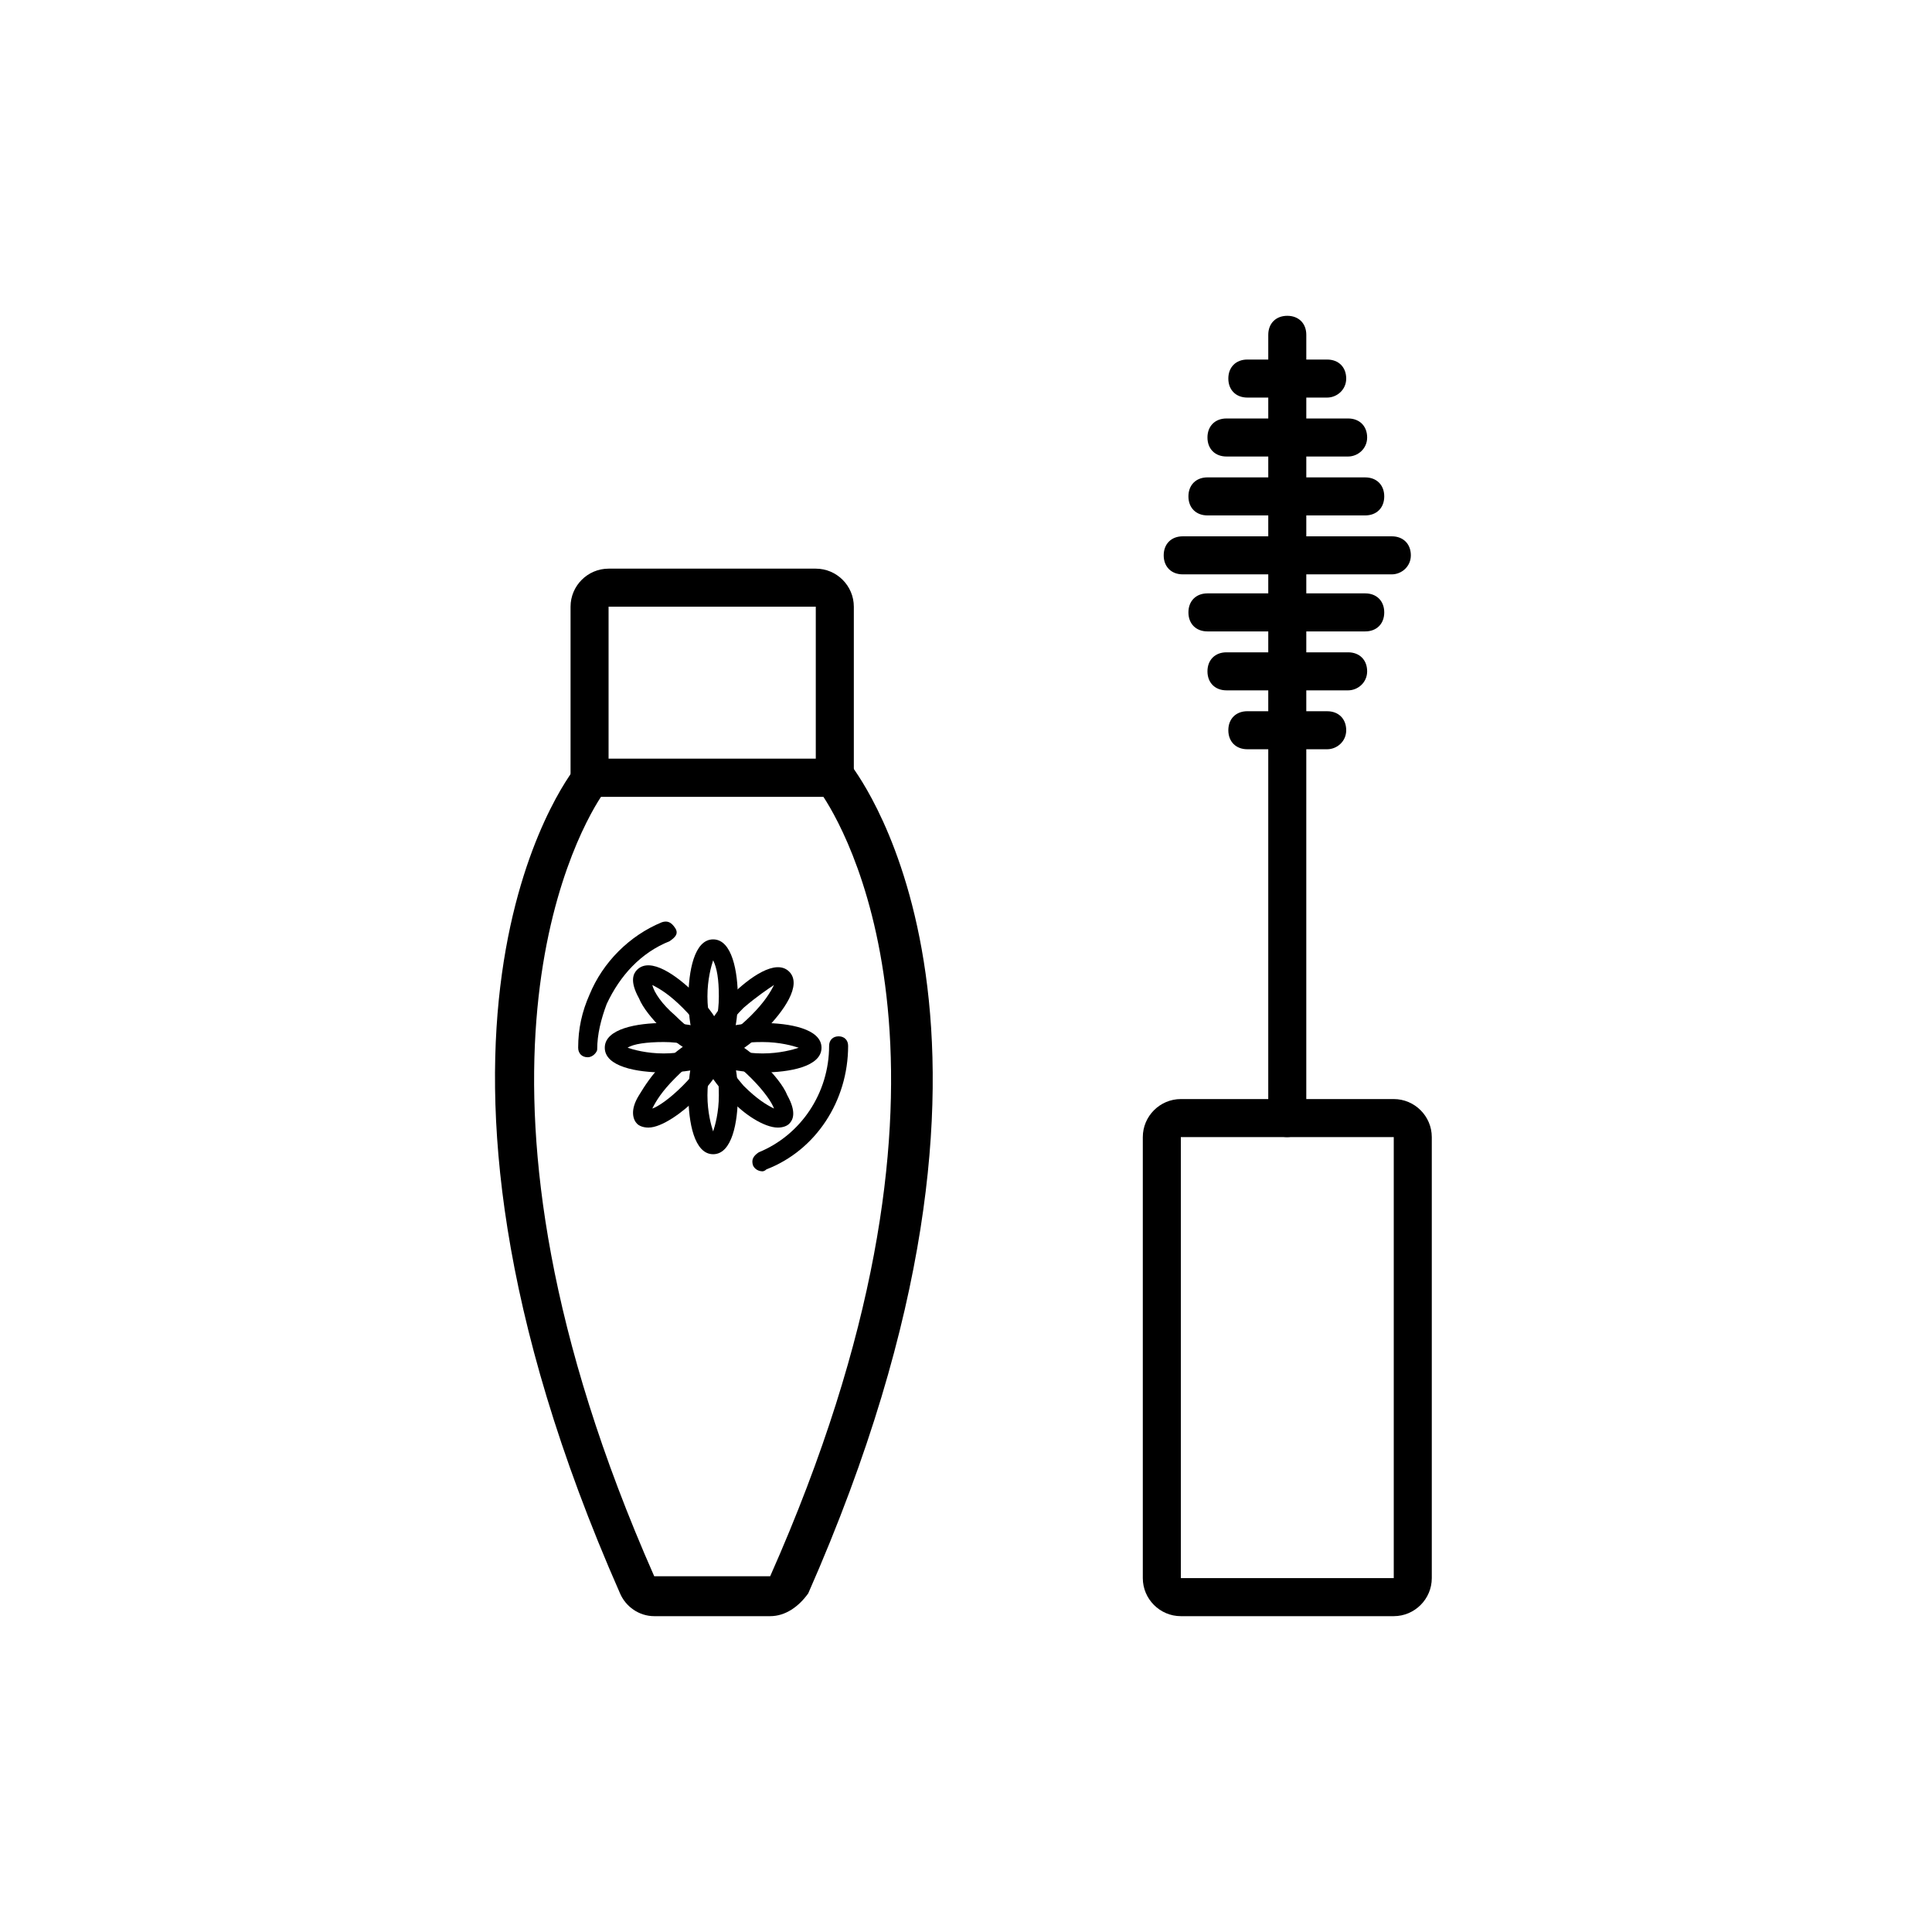 <?xml version="1.0" encoding="UTF-8"?>
<!-- Uploaded to: SVG Repo, www.svgrepo.com, Generator: SVG Repo Mixer Tools -->
<svg fill="#000000" width="800px" height="800px" version="1.1" viewBox="144 144 512 512" xmlns="http://www.w3.org/2000/svg">
 <g>
  <path d="m365.23 355.16h-64.988c-3.023 0-5.039-2.016-5.039-5.039v-45.344c0-5.543 4.535-10.078 10.078-10.078h54.914c5.543 0 10.078 4.535 10.078 10.078v45.344c-0.004 3.023-2.019 5.039-5.043 5.039zm-59.953-10.078h54.914v-40.305h-54.914zm0-44.836v5.039z"/>
  <path d="m513.36 572.3h-56.426c-5.543 0-10.078-4.535-10.078-10.078v-116.88c0-5.543 4.535-10.078 10.078-10.078h56.426c5.543 0 10.078 4.535 10.078 10.078v116.88c0 5.543-4.535 10.078-10.078 10.078zm-56.426-126.96v116.88h56.426v-116.88z"/>
  <path d="m348.11 572.3h-30.73c-4.031 0-7.559-2.519-9.07-6.047-65.496-148.62-14.105-216.13-11.586-219.16 1.008-1.008 2.519-2.016 4.031-2.016h64.992c1.512 0 3.023 0.504 4.031 2.016 2.016 3.023 53.906 70.535-11.586 219.16-2.523 3.527-6.051 6.047-10.082 6.047zm-44.84-217.14c-7.559 11.586-42.824 77.586 14.105 206.56h30.73c57.434-129.48 21.664-194.97 14.105-206.56z"/>
  <path d="m485.14 445.34c-3.023 0-5.039-2.016-5.039-5.039l0.004-207.57c0-3.023 2.016-5.039 5.039-5.039 3.023 0 5.039 2.016 5.039 5.039l-0.004 207.57c0 2.519-2.016 5.035-5.039 5.035z"/>
  <path d="m512.85 296.21h-55.418c-3.023 0-5.039-2.016-5.039-5.039 0-3.023 2.016-5.039 5.039-5.039h55.418c3.023 0 5.039 2.016 5.039 5.039 0 3.023-2.519 5.039-5.039 5.039z"/>
  <path d="m505.8 280.59h-41.816c-3.023 0-5.039-2.016-5.039-5.039 0-3.023 2.016-5.039 5.039-5.039l41.816 0.004c3.023 0 5.039 2.016 5.039 5.039 0 3.023-2.016 5.035-5.039 5.035z"/>
  <path d="m501.27 264.98h-32.242c-3.023 0-5.039-2.016-5.039-5.039s2.016-5.039 5.039-5.039h32.242c3.023 0 5.039 2.016 5.039 5.039-0.004 3.023-2.519 5.039-5.039 5.039z"/>
  <path d="m495.72 249.36h-21.16c-3.023 0-5.039-2.016-5.039-5.039 0-3.023 2.016-5.039 5.039-5.039l21.16 0.004c3.023 0 5.039 2.016 5.039 5.039 0 3.019-2.519 5.035-5.039 5.035z"/>
  <path d="m505.8 311.33h-41.816c-3.023 0-5.039-2.016-5.039-5.039 0-3.023 2.016-5.039 5.039-5.039h41.816c3.023 0 5.039 2.016 5.039 5.039 0 3.023-2.016 5.039-5.039 5.039z"/>
  <path d="m501.27 326.95h-32.242c-3.023 0-5.039-2.016-5.039-5.039s2.016-5.039 5.039-5.039h32.242c3.023 0 5.039 2.016 5.039 5.039-0.004 3.023-2.519 5.039-5.039 5.039z"/>
  <path d="m495.72 342.56h-21.16c-3.023 0-5.039-2.016-5.039-5.039 0-3.023 2.016-5.039 5.039-5.039l21.16 0.004c3.023 0 5.039 2.016 5.039 5.039 0 3.023-2.519 5.035-5.039 5.035z"/>
  <path d="m319.89 428.21c-7.055 0-15.617-1.512-15.617-6.551 0-5.039 8.566-6.551 15.617-6.551 7.055 0 15.617 1.512 15.617 6.551 0 5.039-8.062 6.551-15.617 6.551zm-9.574-6.547c1.512 0.504 5.039 1.512 9.574 1.512 4.535 0 8.062-1.008 9.574-1.512-1.512-0.504-5.039-1.512-9.574-1.512-4.535 0-8.062 0.504-9.574 1.512z"/>
  <path d="m346.09 428.21c-7.055 0-15.617-1.512-15.617-6.551 0-5.039 8.566-6.551 15.617-6.551 7.055 0 15.617 1.512 15.617 6.551 0.004 5.039-8.562 6.551-15.617 6.551zm-9.57-6.547c1.512 0.504 5.039 1.512 9.574 1.512s8.062-1.008 9.574-1.512c-1.512-0.504-5.039-1.512-9.574-1.512-4.539 0-8.062 0.504-9.574 1.512z"/>
  <path d="m332.99 449.88c-5.039 0-6.551-8.566-6.551-15.617 0-7.055 1.512-15.617 6.551-15.617 5.039 0 6.551 8.566 6.551 15.617 0 7.055-1.512 15.617-6.551 15.617zm0-25.191c-0.504 1.512-1.512 5.039-1.512 9.574 0 4.535 1.008 8.062 1.512 9.574 0.504-1.512 1.512-5.039 1.512-9.574 0-4.535-0.504-8.062-1.512-9.574z"/>
  <path d="m332.99 424.18c-5.039 0-6.551-8.566-6.551-15.617 0-7.055 1.512-15.617 6.551-15.617 5.039 0 6.551 8.566 6.551 15.617 0 7.055-1.512 15.617-6.551 15.617zm0-25.691c-0.504 1.512-1.512 5.039-1.512 9.574s1.008 8.062 1.512 9.574c0.504-1.512 1.512-5.039 1.512-9.574 0-4.539-0.504-7.559-1.512-9.574z"/>
  <path d="m315.86 442.82c-1.512 0-2.519-0.504-3.023-1.008-1.008-1.008-2.016-3.527 0.504-7.559 1.512-2.519 3.527-5.543 6.047-8.062 5.039-5.039 12.09-10.078 15.617-6.551 3.527 3.527-1.512 10.578-6.551 15.617-3.527 3.531-9.066 7.562-12.594 7.562zm7.051-13.102c-3.527 3.527-5.039 6.047-6.047 8.062 1.512-0.504 4.535-2.519 8.062-6.047 3.527-3.527 5.039-6.047 6.047-8.062-2.016 0.504-4.535 2.519-8.062 6.047z"/>
  <path d="m334 424.68c-1.512 0-2.519-0.504-3.023-1.008-1.008-1.008-2.016-3.527 0.504-7.559 1.512-2.519 3.527-5.543 6.047-8.062 5.039-5.039 12.09-10.078 15.617-6.551 3.527 3.527-1.512 10.578-6.551 15.617-2.519 2.519-5.543 5.039-8.062 6.047-1.508 1.012-3.019 1.516-4.531 1.516zm7.055-13.602c-3.527 3.527-5.039 6.047-6.047 8.062 1.512-0.504 4.535-2.519 8.062-6.047 3.527-3.527 5.039-6.047 6.047-8.062-1.516 1.008-4.539 3.023-8.062 6.047z"/>
  <path d="m350.12 442.82c-3.527 0-9.07-3.527-12.594-7.559-2.519-2.519-5.039-5.543-6.047-8.062-2.519-4.535-1.512-6.551-0.504-7.559 0.504-0.504 1.512-1.008 3.023-1.008 3.527 0 9.07 4.031 12.594 7.559 2.519 2.519 5.039 5.543 6.047 8.062 2.519 4.535 1.512 6.551 0.504 7.559-0.504 0.504-1.512 1.008-3.023 1.008zm-9.066-11.086c3.527 3.527 6.047 5.039 8.062 6.047-0.504-1.512-2.519-4.535-6.047-8.062-3.527-3.527-6.047-5.039-8.062-6.047 1.008 1.512 3.023 4.535 6.047 8.062z"/>
  <path d="m331.98 424.18c-3.527 0-9.07-3.527-12.594-7.559-2.519-2.519-5.039-5.543-6.047-8.062-2.519-4.535-1.512-6.551-0.504-7.559 3.527-3.527 10.578 1.512 15.617 6.551 2.519 2.519 5.039 5.543 6.047 8.062 2.519 4.535 1.512 6.551 0.504 7.559-1.008 1.008-2.016 1.008-3.023 1.008zm-9.07-11.082c3.527 3.527 6.047 5.039 8.062 6.047-0.504-1.512-2.519-4.535-6.047-8.062-3.527-3.527-6.047-5.039-8.062-6.047 0.508 2.016 2.523 5.039 6.047 8.062z"/>
  <path d="m299.74 424.18c-1.512 0-2.519-1.008-2.519-2.519 0-5.039 1.008-9.574 3.023-14.105 3.527-8.566 10.578-15.617 19.145-19.145 1.512-0.504 2.519 0 3.527 1.512 1.008 1.512 0 2.519-1.512 3.527-7.559 3.023-13.098 9.07-16.625 16.625-1.512 4.031-2.519 8.062-2.519 12.09-0.004 0.508-1.012 2.016-2.519 2.016z"/>
  <path d="m346.09 454.41c-1.008 0-2.016-0.504-2.519-1.512-0.504-1.512 0-2.519 1.512-3.527 11.082-4.535 18.641-15.617 18.641-28.215 0-1.512 1.008-2.519 2.519-2.519 1.512 0 2.519 1.008 2.519 2.519 0 14.609-8.566 27.711-21.664 32.746-0.504 0.508-1.008 0.508-1.008 0.508z"/>
 </g>
</svg>